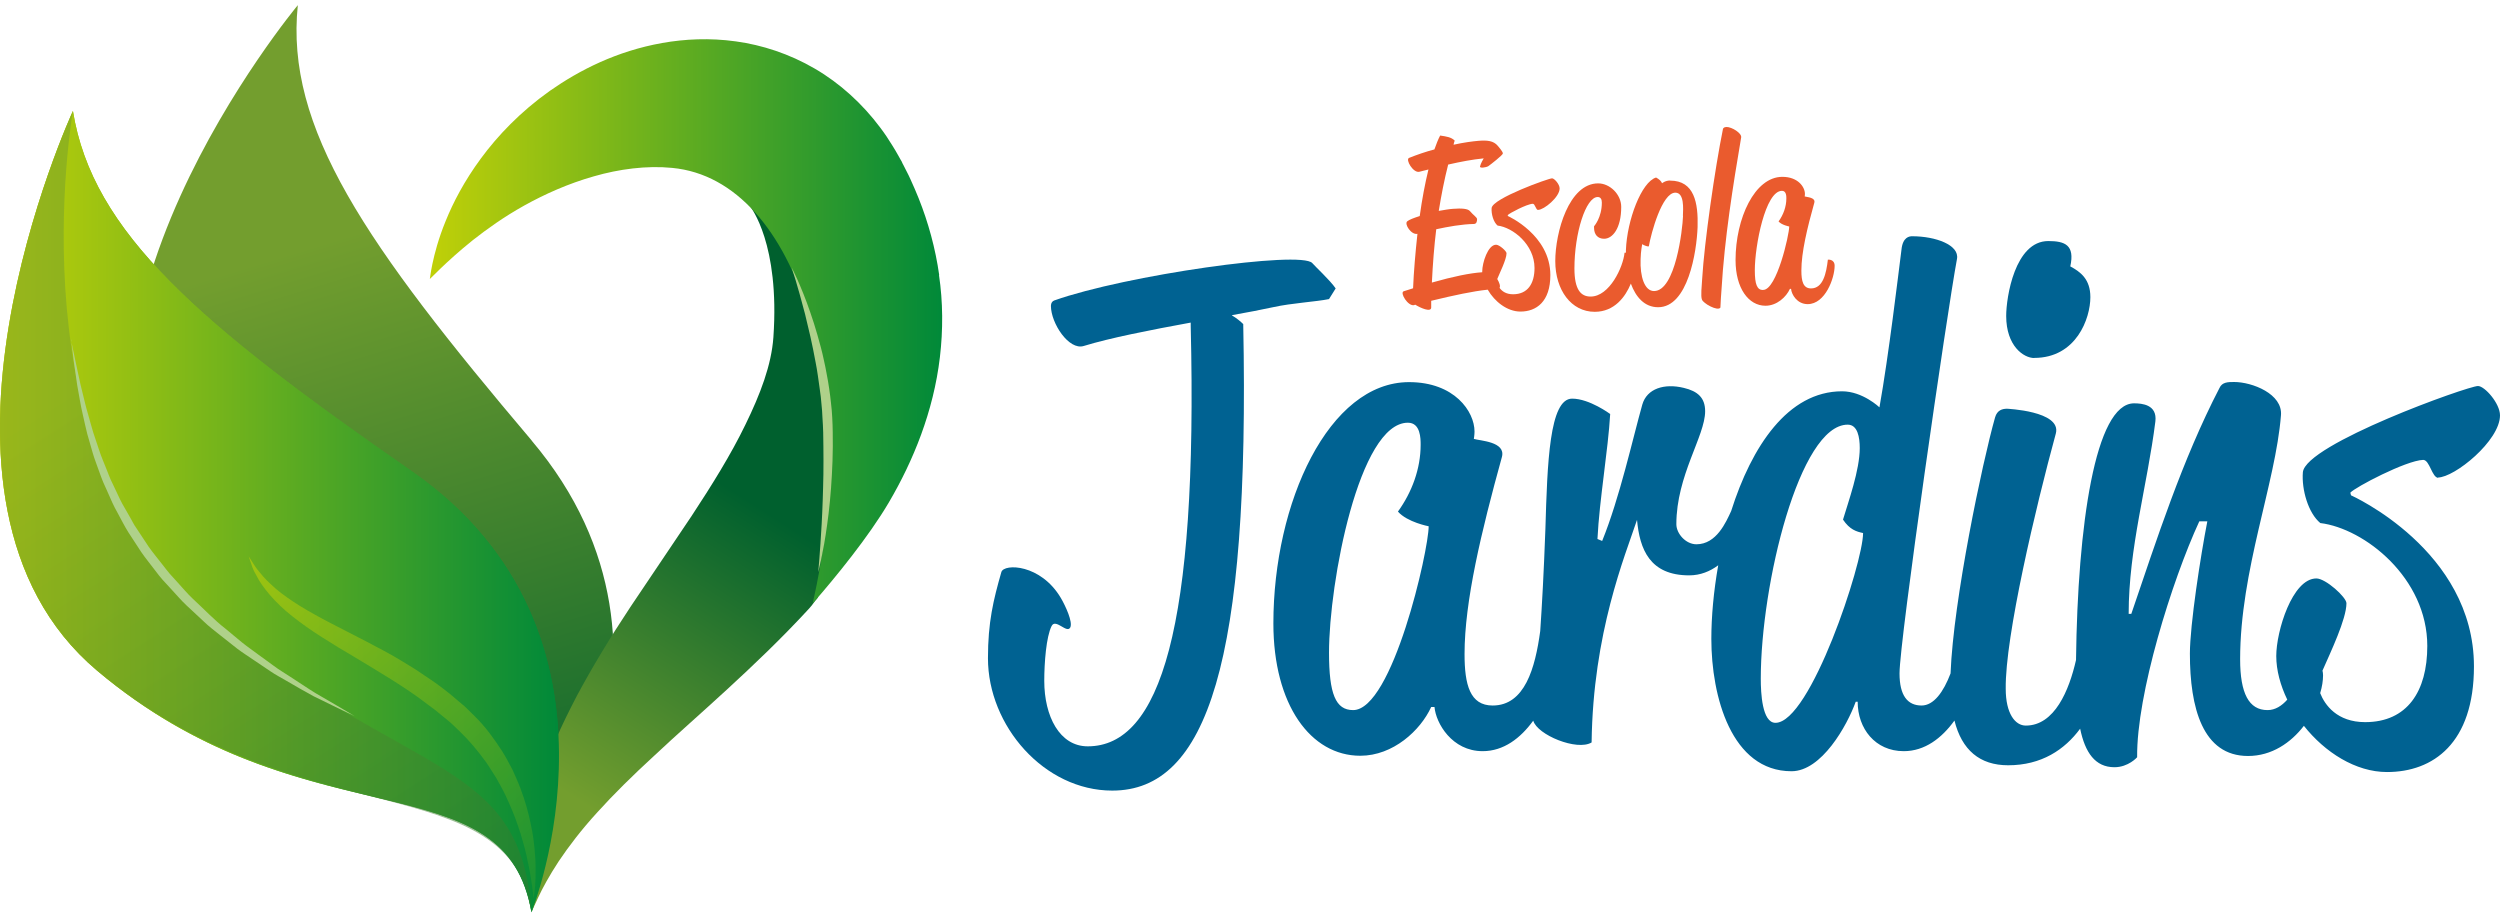 <?xml version="1.0" encoding="UTF-8"?><svg id="a" xmlns="http://www.w3.org/2000/svg" xmlns:xlink="http://www.w3.org/1999/xlink" viewBox="0 0 218 80"><defs><linearGradient id="b" x1="21.72" y1="10.66" x2="43.41" y2="81.79" gradientUnits="userSpaceOnUse"><stop offset="0" stop-color="#739e2e"/><stop offset=".11" stop-color="#739e2e"/><stop offset=".16" stop-color="#739e2e"/><stop offset="1" stop-color="#00602e"/></linearGradient><linearGradient id="c" x1="0" y1="44.62" x2="48.75" y2="44.62" gradientUnits="userSpaceOnUse"><stop offset="0" stop-color="#c0d008"/><stop offset="1" stop-color="#008939"/></linearGradient><linearGradient id="d" x1="44.26" y1="72.65" x2="63.57" y2="42.52" xlink:href="#b"/><linearGradient id="e" x1="0" x2="48.75" xlink:href="#c"/><linearGradient id="f" x1="37.48" y1="28.04" x2="82.17" y2="28.04" xlink:href="#c"/><linearGradient id="g" x1="0" y1="43.78" x2="48.75" y2="43.78" xlink:href="#c"/><linearGradient id="h" x1="-3.64" y1="17.78" x2="62.28" y2="120.39" xlink:href="#b"/><linearGradient id="i" x1="19.04" y1="44.35" x2="54.69" y2="81.59" xlink:href="#c"/></defs><path d="m134.13,18.3c.5,0,1.87-1.11,1.87-1.87,0-.36-.46-.88-.66-.88-.3,0-5.19,1.75-5.27,2.59-.04.52.16,1.23.52,1.53,1.33.16,3.22,1.65,3.22,3.7,0,1.37-.6,2.29-1.87,2.29-.62,0-.97-.27-1.18-.56.1-.14-.02-.47-.2-.77.18-.46.81-1.7.81-2.25,0-.18-.62-.74-.91-.74-.72,0-1.21,1.59-1.21,2.33,0,.02,0,.04,0,.07-1.06.07-2.53.37-4.39.9.08-1.63.2-3.18.38-4.65,1.01-.22,2.23-.44,3.28-.46.26,0,.28-.28.28-.42,0-.16-.34-.36-.62-.7-.18-.22-.74-.26-1.49-.2-.32.02-.76.1-1.23.18.22-1.37.48-2.7.82-4.04,1.15-.26,2.09-.44,3.1-.54,0,0-.28.46-.32.7-.06.18.52.1.72-.02.2-.14,1.27-.97,1.27-1.11,0-.16-.36-.56-.44-.66-.38-.46-.95-.5-1.69-.44-.48.04-1.27.14-2.17.34.02-.12.06-.24.1-.36-.3-.3-.72-.36-1.27-.44-.18.34-.34.76-.5,1.21-.76.2-1.51.46-2.21.74-.34.14.36,1.33.89,1.21l.8-.2c-.3,1.23-.56,2.61-.76,4.06-.5.16-.93.32-1.09.46-.28.24.36,1.21.89,1.09-.18,1.65-.32,3.3-.38,4.75l-.82.26c-.36.12.38,1.33.91,1.21.02-.02.06-.02.1-.04.44.28,1.39.7,1.39.24v-.58c2.03-.49,3.61-.83,4.93-.97.6,1.05,1.71,1.91,2.85,1.91,1.39,0,2.61-.86,2.61-3.18,0-3.5-3.7-5.15-3.7-5.15l-.02-.08c.14-.16,1.67-.97,2.19-.99.2,0,.26.54.46.54Z" style="fill:#ea5b2e; fill-rule:evenodd;"/><path d="m145.63,15.74c-.42,0-.7.24-.7.24-.06-.18-.26-.36-.52-.5-1.27.38-2.53,3.7-2.63,6.32,0,.08,0,.15,0,.23-.07,0-.12.01-.12.01-.12,1.25-1.31,3.82-2.96,3.82-.84,0-1.41-.58-1.41-2.45,0-3.08.99-6.23,2.03-6.23.24,0,.36.18.36.48,0,1.33-.68,2.07-.68,2.07v.12c0,.6.32.97.88.97.72,0,1.49-.88,1.49-2.78,0-1.09-.99-2.05-2.01-2.05-2.55,0-3.74,4.26-3.74,6.78s1.39,4.42,3.44,4.42c1.72,0,2.68-1.31,3.15-2.46.43,1.17,1.19,2.06,2.38,2.06,2.59,0,3.36-4.79,3.44-7,.06-2.09-.28-4.04-2.39-4.04Zm1.13,3.08c-.04,1.19-.66,6.56-2.53,6.56-.82,0-1.23-1.25-1.17-2.78.02-.74.14-1.31.14-1.31.12.1.56.26.58.18.2-1.15,1.15-4.67,2.31-4.67.8,0,.68,1.43.66,2.01Z" style="fill:#ea5b2e; fill-rule:evenodd;"/><path d="m150.54,11.08c-.1,0-.26.02-.3.18-.7,3.44-1.63,9.94-1.81,13.05-.04.64-.14,1.53-.02,1.81.1.34,1.39,1.05,1.61.7.02-.54.06-1.09.1-1.63.26-4.38.99-8.97,1.71-13.21.06-.36-.8-.91-1.29-.91Z" style="fill:#ea5b2e; fill-rule:evenodd;"/><path d="m159.39,22.64c-.14,1.21-.42,2.51-1.47,2.51-.68,0-.84-.62-.84-1.55,0-1.59.5-3.68,1.13-5.93.12-.46-.66-.48-.84-.54,0,0,.02-.12.02-.22,0-.6-.6-1.49-1.97-1.49-2.41,0-4.08,3.62-4.08,7.26,0,2.45,1.13,3.98,2.61,3.98.99,0,1.81-.76,2.13-1.47h.1c.04.48.52,1.33,1.45,1.33,1.53,0,2.35-2.27,2.35-3.34,0-.6-.58-.54-.58-.54Zm-5.65,2.65c-.52,0-.72-.48-.72-1.73,0-2.11.91-6.92,2.37-6.92.38,0,.38.48.38.66,0,.72-.26,1.43-.68,2.01.28.32.93.44.93.44,0,.72-1.09,5.53-2.27,5.53Z" style="fill:#ea5b2e; fill-rule:evenodd;"/><path d="m107.44,27.48c1.28-.23,2.56-.47,3.61-.7,1.57-.35,3.73-.47,4.84-.7l.58-.93c-.47-.7-1.86-1.98-2.04-2.21-.99-1.11-16.26,1.05-22.5,3.26-.17.06-.29.23-.29.47,0,1.52,1.57,3.9,2.86,3.5,2.27-.7,5.83-1.4,9.33-2.04v.29c.64,26.4-2.68,36.66-8.98,36.66-2.45,0-3.79-2.62-3.79-5.71,0-1.57.17-3.85.64-4.78.35-.7,1.34.7,1.63.12.23-.47-.41-1.86-.82-2.56-1.75-2.97-4.95-3.03-5.19-2.27-.7,2.45-1.17,4.37-1.17,7.52,0,5.89,4.9,11.54,10.84,11.54,8.28,0,12.01-11.19,11.42-40.68-.23-.23-.58-.52-.99-.76Z" style="fill:#006292; fill-rule:evenodd;"/><path d="m212.58,41.64c1.46,0,5.42-3.21,5.42-5.42,0-1.05-1.34-2.56-1.92-2.56-.87,0-15.04,5.07-15.27,7.52-.12,1.52.47,3.56,1.52,4.43,3.85.47,9.33,4.78,9.33,10.72,0,3.96-1.75,6.64-5.42,6.64-2.45,0-3.52-1.5-3.92-2.53.17-.56.25-1.09.25-1.55,0-.16-.02-.29-.05-.41.71-1.62,2.09-4.5,2.09-5.88,0-.52-1.81-2.16-2.62-2.16-2.1,0-3.5,4.6-3.5,6.76,0,1.25.36,2.56.96,3.81-.48.54-1.05.91-1.72.91-1.63,0-2.39-1.46-2.39-4.43,0-7.75,3.09-15.33,3.56-21.27.17-1.87-2.51-2.91-4.08-2.91-.52,0-1.05,0-1.28.52-3.26,6.29-5.48,13.23-7.69,19.7h-.23c0-5.77,1.63-11.19,2.33-16.79.17-1.46-1.17-1.57-1.86-1.57-3.39,0-4.92,10.64-5.06,22.38-.6,2.65-1.87,5.72-4.38,5.72-.93,0-1.75-1.05-1.75-3.21-.06-4.55,2.62-15.85,4.37-22.26.52-1.98-4.37-2.16-4.25-2.16-.41,0-.87.12-1.05.76-1.11,3.93-3.63,15.89-3.88,22.32-.62,1.63-1.47,2.8-2.53,2.8-1.22,0-1.92-.87-1.92-2.8,0-2.86,4.14-31.47,5.01-36.14.23-1.22-1.87-1.98-3.91-1.98-.23,0-.82.06-.93,1.17-.29,2.27-1.11,9.21-1.92,13.75,0,0-1.46-1.4-3.26-1.4-4.73,0-7.89,4.82-9.67,10.44-.45.97-1.28,2.9-3.03,2.9-.93,0-1.75-.93-1.75-1.75,0-4.25,2.51-7.69,2.51-9.85,0-1.17-.64-1.75-1.87-2.04-1.69-.41-3.21.06-3.61,1.46-.82,2.91-1.98,8.16-3.5,11.89l-.41-.17c.17-3.44.93-7.75,1.11-10.9,0,0-1.81-1.34-3.32-1.34-1.98,0-2.16,5.6-2.33,11.37-.14,3.84-.3,6.7-.45,8.89-.44,3.25-1.35,6.5-4.15,6.5-1.98,0-2.45-1.81-2.45-4.49,0-4.6,1.46-10.67,3.26-17.19.35-1.34-1.92-1.4-2.45-1.57,0,0,.06-.35.06-.64,0-1.75-1.75-4.31-5.71-4.31-6.99,0-11.83,10.49-11.83,21.04,0,7.11,3.26,11.54,7.58,11.54,2.86,0,5.25-2.21,6.18-4.25h.29c.12,1.4,1.52,3.85,4.2,3.85,1.83,0,3.3-1.13,4.41-2.66.35,1.24,3.82,2.67,5.09,1.9.12-9.56,2.91-16.26,3.96-19.41.23,2.56,1.11,4.84,4.55,4.84.97,0,1.82-.35,2.53-.88-.4,2.26-.6,4.48-.6,6.42,0,5.01,1.75,11.54,6.99,11.54,2.62,0,4.84-3.96,5.6-6.06h.17c0,2.33,1.52,4.31,4.02,4.31,1.83,0,3.31-1.13,4.42-2.67.64,2.57,2.21,3.9,4.68,3.9,2.91,0,4.93-1.36,6.28-3.19.43,2.08,1.31,3.36,2.99,3.36,1.22,0,1.98-.87,1.98-.87-.06-5.48,3.03-15.39,5.42-20.57h.7c-.58,2.97-1.52,9.03-1.52,11.54,0,4.72,1.11,8.92,5.07,8.92,2.07,0,3.74-1.16,4.87-2.63,1.83,2.31,4.51,4.03,7.25,4.03,4.02,0,7.58-2.51,7.58-9.21,0-10.14-10.72-14.92-10.72-14.92l-.06-.23c.41-.47,4.84-2.8,6.35-2.86.58,0,.76,1.57,1.34,1.57Zm-94.59,20.28c-1.52,0-2.1-1.4-2.1-5.01,0-6.12,2.62-20.05,6.88-20.05,1.11,0,1.11,1.4,1.11,1.92,0,2.1-.76,4.14-1.98,5.83.82.93,2.68,1.28,2.68,1.28,0,2.1-3.15,16.03-6.59,16.03Zm36.83,1.11c-1.17,0-1.28-2.62-1.28-3.85,0-8.22,3.38-22.15,7.58-22.15.87,0,1.05,1.11,1.05,2.04,0,1.92-.99,4.66-1.46,6.24.58.87,1.17,1.05,1.75,1.17,0,2.62-4.6,16.55-7.64,16.55Z" style="fill:#006292; fill-rule:evenodd;"/><path d="m177.38,31.21c3.67,0,4.9-3.44,4.9-5.3,0-1.57-.87-2.21-1.75-2.68.41-1.87-.47-2.21-1.92-2.21-2.91,0-3.67,4.9-3.67,6.53,0,2.62,1.52,3.67,2.45,3.67Z" style="fill:#006292; fill-rule:evenodd;"/><path d="m46.37,38.42C31.82,21.24,24.86,11.14,25.97.45c0,0-23.86,28.65-10.58,47.69,13.57,19.45,32.44,16.46,31.12,30.14,0,0,15.85-20.96-.15-39.86Z" style="fill:url(#b); fill-rule:evenodd;"/><path d="m35.89,41.08C17.4,28.25,8.06,20.29,6.36,9.68c0,0-4.88,26.74,12.94,40.42,17.72,13.6,27.66,14.95,26.64,27.78.16.52.3,1.07.4,1.67,0,0,9.89-24.35-10.45-38.47Z" style="fill:url(#c); fill-rule:evenodd;"/><path d="m73.26,34.27c-1.74-10.8-5.89-14.26-7.84-16.27.04.09,2.59,3.22,2.02,11.41-.17,2.42-1.14,4.96-2.43,7.6-1.27,2.63-2.95,5.32-4.7,7.98-1.85,2.76-3.64,5.42-5.34,7.94-1.74,2.62-3.33,5.25-4.69,7.79-.66,1.28-1.29,2.53-1.81,3.76-.52,1.23-.99,2.42-1.34,3.58-.73,2.3-1.1,4.4-1.22,6.12-.11,1.73.02,3.07.17,3.96.06.44.16.78.21,1.01.05.22.08.34.08.34,0,0,.19-.45.56-1.23.36-.78.96-1.89,1.8-3.17.86-1.28,1.96-2.73,3.37-4.27,1.4-1.55,3.07-3.2,4.99-4.96,1.89-1.78,4.05-3.66,6.33-5.76,2.28-2.1,4.7-4.39,7.13-7.03.41-.45.34-.47.75-.94.8-4.54,2.92-11.91,1.96-17.85Z" style="fill:url(#d); fill-rule:evenodd;"/><path d="m35.89,41.08C17.4,28.25,8.06,20.29,6.36,9.68c0,0-15.64,33.85,2.12,48.81,18.14,15.28,35.6,7.51,37.86,21.06,0,0,9.89-24.35-10.45-38.47Z" style="fill:url(#e); fill-rule:evenodd;"/><path d="m81.9,24c-.33-2.35-.96-4.62-1.79-6.7-.2-.52-.47-1.11-.71-1.65-.13-.31-.22-.45-.32-.66l-.3-.59-.08-.15-.08-.18-.03-.05-.06-.1-.23-.41c-.15-.27-.31-.54-.48-.81-.33-.54-.68-1.07-1.07-1.58-1.53-2.05-3.5-3.86-5.71-5.14-2.21-1.29-4.6-2.06-6.87-2.37-2.28-.32-4.45-.21-6.43.14-3.97.71-7.2,2.36-9.79,4.17-2.59,1.84-4.55,3.91-6.01,5.89-1.46,1.98-2.43,3.86-3.07,5.44-.65,1.58-.97,2.86-1.16,3.74-.1.44-.14.78-.18,1-.03.23-.05.34-.05.34,0,0,.34-.33.97-.95.63-.6,1.56-1.46,2.77-2.43,1.22-.96,2.72-2.04,4.5-3.03,1.78-.99,3.83-1.91,6.05-2.54,2.21-.64,4.63-.96,6.84-.74,11.21,1.06,16.39,20.16,12.25,37.99,2.01-2.3,4.9-5.84,6.66-8.84,2.1-3.58,3.88-7.89,4.44-12.65.28-2.37.27-4.81-.08-7.16Z" style="fill:url(#f); fill-rule:evenodd;"/><path d="m19.31,50.11C1.48,36.42,6.36,9.68,6.36,9.68c0,0-15.64,33.85,2.12,48.81,17.34,14.6,34.04,8.17,37.46,19.4,1.02-12.83-8.93-14.17-26.64-27.78Z" style="fill:url(#g); fill-rule:evenodd;"/><path d="m18.67,54.46C.84,40.77,6.36,9.68,6.36,9.68c0,0-15.64,33.85,2.12,48.81,17.34,14.6,35.97,8.17,37.86,21.06-.94-13.29-9.96-11.49-27.68-25.09Z" style="fill:url(#h); fill-rule:evenodd; opacity:.5;"/><path d="m46.51,78.28s-.01-.16-.04-.46c-.03-.3-.1-.74-.18-1.29-.09-.55-.22-1.22-.39-1.97-.09-.38-.18-.77-.31-1.19-.11-.42-.24-.85-.4-1.29-.29-.89-.69-1.83-1.14-2.79-.23-.48-.51-.95-.77-1.44-.31-.46-.59-.96-.92-1.42-.67-.93-1.43-1.84-2.29-2.67l-.65-.62-.15-.14-.18-.15-.37-.3-.74-.61-.74-.55c-.96-.75-2.03-1.45-3.07-2.11-1.06-.65-2.1-1.3-3.13-1.91-1.04-.6-2.03-1.21-2.97-1.81-.94-.59-1.81-1.21-2.58-1.82-.78-.61-1.43-1.25-1.96-1.86-.52-.62-.93-1.19-1.18-1.71-.3-.49-.42-.93-.52-1.22-.1-.29-.15-.44-.15-.44,0,0,.09.14.25.39.16.26.38.63.75,1.05.33.44.82.9,1.38,1.4.58.49,1.28.98,2.08,1.48.4.24.82.5,1.27.74.44.25.91.5,1.39.75.98.5,2.01,1.03,3.07,1.58,1.07.57,2.19,1.13,3.28,1.81.55.34,1.1.66,1.64,1.04.54.36,1.09.72,1.63,1.13l.79.61.73.62.37.31.18.15c.1.09.13.12.2.19l.71.7c.95.93,1.71,2,2.39,3.05.33.53.62,1.08.9,1.61.24.55.49,1.08.69,1.62.4,1.07.7,2.1.89,3.07.22.96.32,1.86.38,2.65.07.79.06,1.49.05,2.05-.03,1.14-.16,1.77-.16,1.77Z" style="fill:url(#i); fill-rule:evenodd; opacity:.8;"/><path d="m6.19,29.63s.14.66.38,1.82c.12.58.27,1.28.45,2.08.1.4.2.82.31,1.27.05.22.11.45.17.69.06.23.13.47.2.71.14.48.27.99.43,1.51.17.51.35,1.05.53,1.59.18.55.42,1.09.64,1.65.12.28.21.57.34.85.13.28.26.56.4.84.27.57.52,1.15.86,1.7.16.28.32.56.48.84.16.28.3.58.49.84.36.55.73,1.1,1.09,1.65.38.54.81,1.05,1.22,1.58.21.26.4.53.62.78l.67.74c.45.49.87,1,1.35,1.45.97.89,1.85,1.84,2.85,2.61.48.4.96.8,1.42,1.18.47.38.96.71,1.42,1.06.47.34.92.67,1.36.99.43.33.89.59,1.31.87.85.54,1.61,1.07,2.31,1.5.71.41,1.33.77,1.84,1.07,1.02.6,1.6.95,1.6.95,0,0-.61-.29-1.67-.8-.53-.26-1.18-.58-1.92-.94-.73-.39-1.53-.86-2.41-1.37-.44-.26-.91-.5-1.36-.81-.45-.31-.92-.62-1.41-.95-.48-.33-.99-.65-1.48-1.02-.48-.38-.97-.77-1.47-1.16-.5-.4-1.02-.79-1.49-1.25-.48-.45-.97-.9-1.46-1.36-.49-.46-.92-.98-1.39-1.48l-.69-.75c-.23-.25-.43-.53-.64-.8-.41-.55-.85-1.07-1.23-1.63-.37-.57-.74-1.14-1.11-1.7-.36-.57-.65-1.17-.97-1.75-.33-.57-.58-1.17-.84-1.76-.13-.29-.26-.58-.39-.87-.13-.29-.22-.59-.33-.87-.2-.58-.43-1.14-.59-1.7-.16-.56-.32-1.11-.47-1.64-.14-.53-.24-1.05-.36-1.55-.24-.99-.36-1.91-.52-2.72-.12-.82-.22-1.53-.3-2.11-.14-1.17-.22-1.84-.22-1.84Z" style="fill:#afd18a; fill-rule:evenodd;"/><path d="m69.04,23.34s.2.38.5,1.05c.3.68.71,1.66,1.12,2.86.21.6.42,1.26.62,1.96.2.7.41,1.45.57,2.23.09.39.17.79.24,1.19.08.4.15.81.21,1.23.06.42.12.84.16,1.26.05.42.09.85.11,1.28.05.86.05,1.7.05,2.54,0,.84-.04,1.66-.08,2.46-.04.79-.1,1.56-.17,2.29-.07.73-.15,1.41-.24,2.04-.34,2.52-.78,4.16-.78,4.16,0,0,.16-1.69.3-4.21.04-.63.06-1.31.09-2.04.03-.72.04-1.48.06-2.27.02-.79,0-1.6,0-2.42,0-.82-.02-1.67-.08-2.5-.01-.42-.05-.83-.09-1.24-.03-.41-.08-.82-.14-1.23-.05-.41-.11-.81-.17-1.21-.06-.4-.12-.79-.2-1.18-.07-.39-.14-.76-.22-1.14-.07-.37-.15-.73-.23-1.08-.16-.7-.32-1.37-.47-1.98-.63-2.44-1.16-4.05-1.16-4.05Z" style="fill:#afd18a; fill-rule:evenodd;"/></svg>